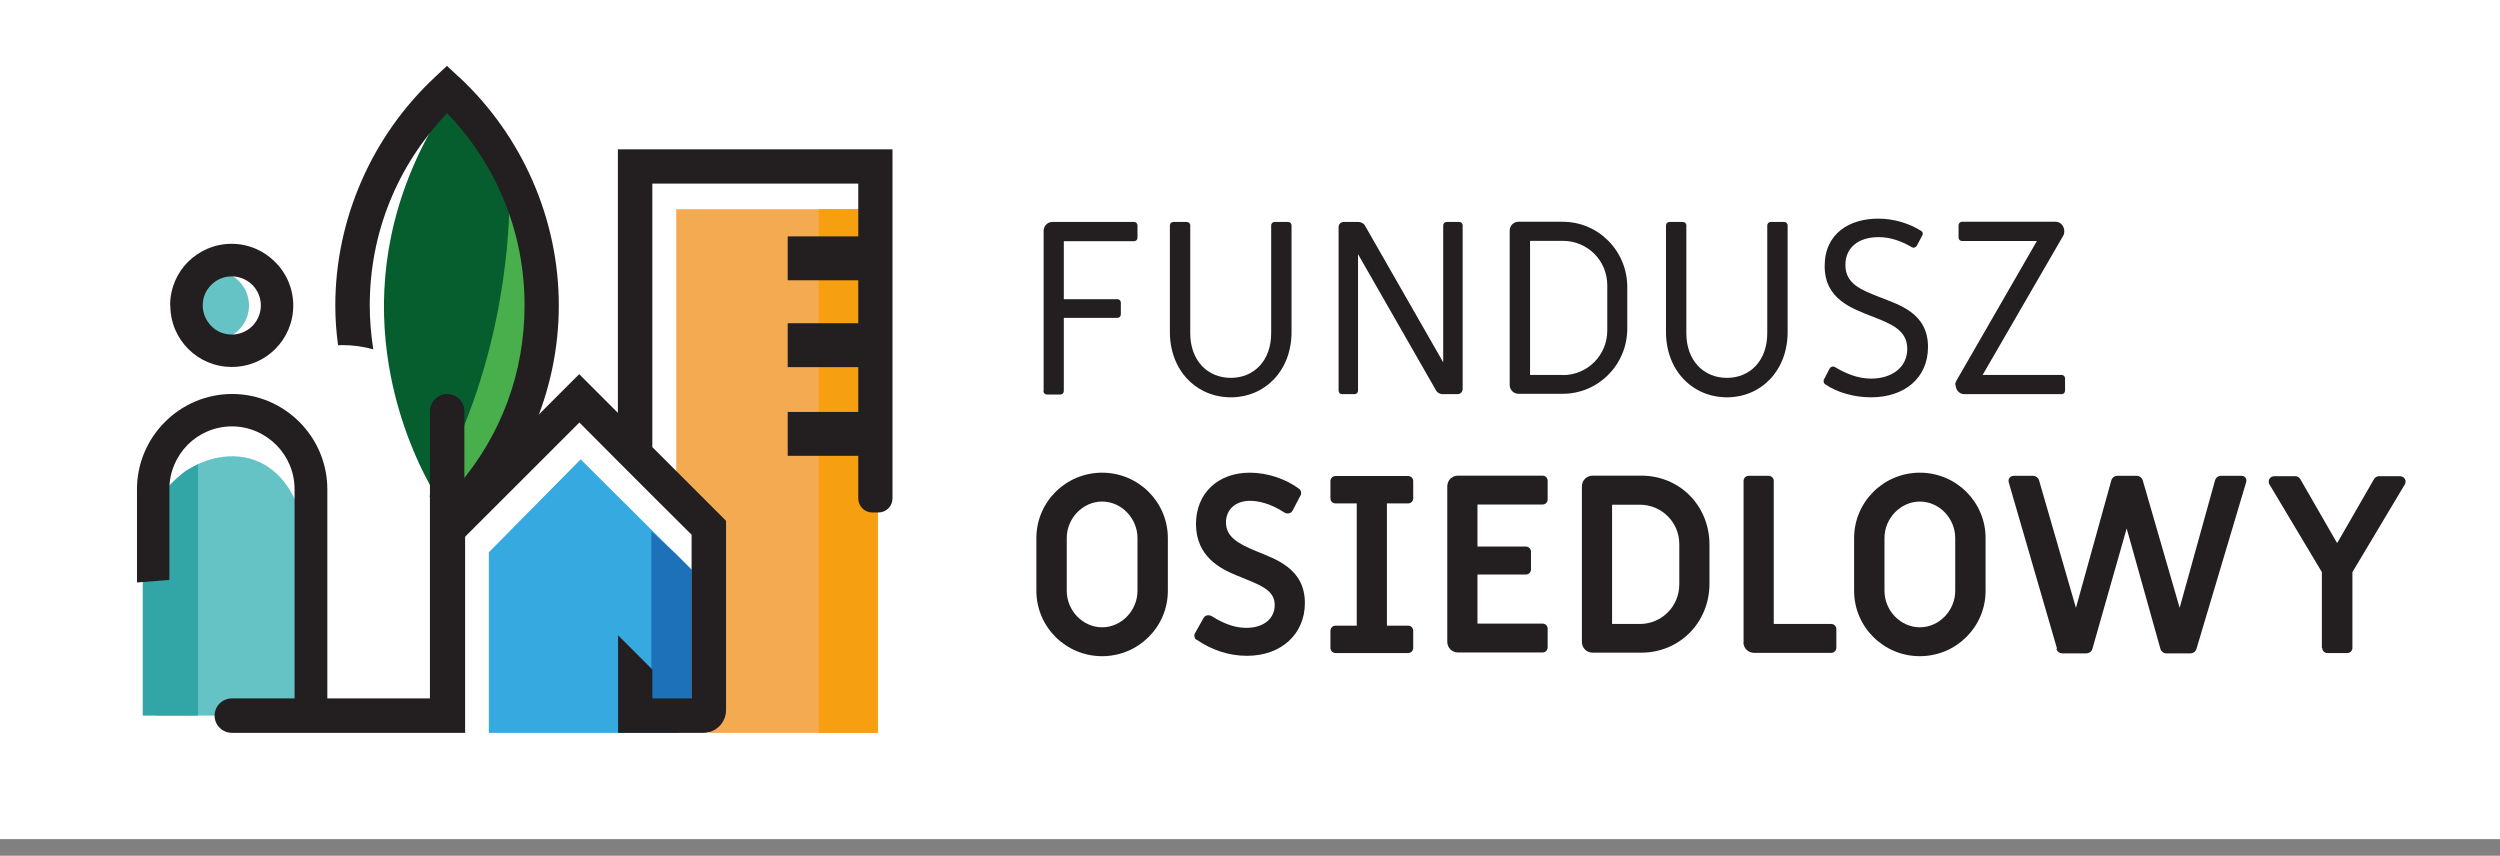 <svg width="149" height="51" viewBox="0 0 149 51" fill="none" xmlns="http://www.w3.org/2000/svg">
<rect x="0" y="0" width="149" height="51" fill="#808080" stroke="none"/>
<g clip-path="url(#clip0_3448_7525)">
<rect width="149" height="50.66" fill="white"/>
<g clip-path="url(#clip1_3448_7525)">
<path d="M62.2 23.283V13.758C62.2 13.46 62.431 13.228 62.729 13.228H67.585C67.707 13.228 67.795 13.317 67.795 13.438V14.166C67.795 14.288 67.707 14.376 67.585 14.376H63.403V17.831H66.592C66.713 17.831 66.802 17.919 66.802 18.04V18.736C66.802 18.857 66.713 18.945 66.592 18.945H63.403V23.305C63.403 23.426 63.314 23.514 63.193 23.514H62.398C62.277 23.514 62.188 23.426 62.188 23.305L62.2 23.283Z" fill="#231F20"/>
<path d="M69.725 19.784V13.438C69.725 13.317 69.813 13.228 69.935 13.228H70.729C70.851 13.228 70.939 13.317 70.939 13.438V19.861C70.939 21.506 71.988 22.521 73.356 22.521C74.725 22.521 75.762 21.506 75.762 19.861V13.438C75.762 13.317 75.85 13.228 75.972 13.228H76.766C76.888 13.228 76.976 13.317 76.976 13.438V19.784C76.976 22.113 75.376 23.68 73.356 23.68C71.336 23.68 69.725 22.113 69.725 19.784Z" fill="#231F20"/>
<path d="M79.78 23.283V13.537C79.78 13.361 79.912 13.228 80.089 13.228H80.961C81.104 13.228 81.27 13.306 81.347 13.438L86.015 21.594V13.438C86.015 13.317 86.104 13.228 86.225 13.228H86.965C87.086 13.228 87.174 13.317 87.174 13.438V23.183C87.174 23.36 87.042 23.492 86.865 23.492H85.982C85.839 23.492 85.673 23.415 85.596 23.283L80.939 15.149V23.283C80.939 23.404 80.85 23.492 80.729 23.492H79.99C79.868 23.492 79.78 23.404 79.78 23.283Z" fill="#231F20"/>
<path d="M89.978 22.951V13.747C89.978 13.449 90.209 13.217 90.507 13.217H93.134C95.264 13.217 96.986 14.95 96.986 17.113V19.574C96.986 21.749 95.253 23.47 93.134 23.47H90.507C90.209 23.47 89.978 23.238 89.978 22.941V22.951ZM93.145 22.356C94.613 22.356 95.794 21.175 95.794 19.696V17.003C95.794 15.524 94.613 14.354 93.145 14.354H91.192V22.345H93.145V22.356Z" fill="#231F20"/>
<path d="M99.293 19.784V13.438C99.293 13.317 99.381 13.228 99.502 13.228H100.297C100.418 13.228 100.506 13.317 100.506 13.438V19.861C100.506 21.506 101.555 22.521 102.923 22.521C104.292 22.521 105.329 21.506 105.329 19.861V13.438C105.329 13.317 105.418 13.228 105.539 13.228H106.334C106.455 13.228 106.543 13.317 106.543 13.438V19.784C106.543 22.113 104.943 23.68 102.923 23.68C100.904 23.68 99.293 22.113 99.293 19.784Z" fill="#231F20"/>
<path d="M108.772 22.896C108.695 22.852 108.673 22.731 108.695 22.642L109.037 21.98C109.081 21.892 109.159 21.848 109.247 21.848C109.291 21.848 109.324 21.848 109.368 21.881C109.986 22.245 110.693 22.565 111.52 22.565C112.745 22.565 113.673 21.903 113.673 20.788C113.673 19.674 112.701 19.298 111.631 18.879C110.329 18.371 108.75 17.82 108.75 15.855C108.75 13.89 110.262 13.03 111.94 13.03C112.9 13.03 113.827 13.328 114.511 13.769C114.589 13.813 114.633 13.935 114.567 14.034L114.246 14.641C114.191 14.74 114.059 14.806 113.937 14.729C113.319 14.365 112.668 14.133 111.962 14.133C110.77 14.133 109.986 14.751 109.986 15.789C109.986 16.925 110.936 17.279 112.028 17.709C113.198 18.173 114.909 18.658 114.909 20.678C114.909 22.543 113.496 23.68 111.509 23.68C110.538 23.68 109.501 23.404 108.772 22.896Z" fill="#231F20"/>
<path d="M116.531 22.93C116.531 22.841 116.564 22.753 116.609 22.676L121.398 14.365H116.94C116.818 14.365 116.73 14.277 116.73 14.155V13.427C116.73 13.306 116.818 13.217 116.94 13.217H122.524C122.822 13.217 123.032 13.493 123.032 13.78C123.032 13.869 123.021 13.957 122.977 14.034L118.165 22.345H122.866C122.988 22.345 123.076 22.433 123.076 22.554V23.283C123.076 23.404 122.988 23.492 122.866 23.492H117.061C116.763 23.492 116.553 23.216 116.553 22.93H116.531Z" fill="#231F20"/>
<path d="M61.768 35.213V32.068C61.768 29.915 63.523 28.172 65.686 28.172C67.849 28.172 69.604 29.915 69.604 32.068V35.213C69.604 37.365 67.849 39.109 65.686 39.109C63.523 39.109 61.768 37.365 61.768 35.213ZM67.794 35.213V32.068C67.794 30.887 66.834 29.893 65.686 29.893C64.538 29.893 63.578 30.887 63.578 32.068V35.213C63.578 36.394 64.538 37.387 65.686 37.387C66.834 37.387 67.794 36.394 67.794 35.213Z" fill="#231F20"/>
<path d="M71.293 38.127C71.204 38.071 71.149 37.895 71.204 37.773L71.723 36.846C71.778 36.725 71.9 36.67 71.999 36.67C72.076 36.67 72.12 36.67 72.22 36.725C73.091 37.277 73.754 37.42 74.283 37.42C75.343 37.42 75.972 36.846 75.972 36.063C75.972 35.114 75.045 34.849 73.654 34.275C72.782 33.911 71.281 33.193 71.281 31.229C71.281 29.408 72.584 28.172 74.482 28.172C75.519 28.172 76.612 28.525 77.44 29.143C77.528 29.198 77.583 29.375 77.528 29.496L77.043 30.423C76.987 30.544 76.866 30.6 76.767 30.6C76.689 30.6 76.645 30.6 76.546 30.544C75.707 29.993 74.968 29.849 74.504 29.849C73.599 29.849 73.069 30.401 73.069 31.129C73.069 31.946 73.687 32.365 74.846 32.84C76.027 33.326 77.771 33.877 77.771 35.941C77.771 37.784 76.369 39.087 74.317 39.087C73.224 39.087 72.175 38.722 71.304 38.115L71.293 38.127Z" fill="#231F20"/>
<path d="M79.294 38.612V37.597C79.294 37.42 79.427 37.288 79.603 37.288H80.862V30.004H79.603C79.427 30.004 79.294 29.871 79.294 29.695V28.679C79.294 28.503 79.427 28.37 79.603 28.37H83.919C84.095 28.37 84.228 28.503 84.228 28.679V29.695C84.228 29.871 84.095 30.004 83.919 30.004H82.66V37.288H83.919C84.095 37.288 84.228 37.42 84.228 37.597V38.612C84.228 38.789 84.095 38.921 83.919 38.921H79.603C79.427 38.921 79.294 38.789 79.294 38.612Z" fill="#231F20"/>
<path d="M86.258 38.281V28.988C86.258 28.635 86.534 28.348 86.898 28.348H91.931C92.108 28.348 92.24 28.481 92.24 28.657V29.761C92.24 29.938 92.108 30.07 91.931 30.07H88.057V32.575H90.938C91.114 32.575 91.247 32.708 91.247 32.884V33.933C91.247 34.109 91.114 34.242 90.938 34.242H88.057V37.166H91.931C92.108 37.166 92.24 37.299 92.24 37.475V38.579C92.24 38.756 92.108 38.888 91.931 38.888H86.898C86.545 38.888 86.258 38.612 86.258 38.248V38.281Z" fill="#231F20"/>
<path d="M94.281 38.281V28.988C94.281 28.635 94.557 28.348 94.921 28.348H97.813C100.12 28.348 101.885 30.147 101.885 32.465V34.782C101.885 37.1 100.108 38.899 97.813 38.899H94.921C94.568 38.899 94.281 38.623 94.281 38.259V38.281ZM97.736 37.188C99.038 37.188 100.086 36.14 100.086 34.827V32.432C100.086 31.129 99.038 30.081 97.736 30.081H96.08V37.188H97.736Z" fill="#231F20"/>
<path d="M103.917 38.281V28.668C103.917 28.492 104.049 28.359 104.226 28.359H105.407C105.583 28.359 105.716 28.492 105.716 28.668V37.188H109.137C109.314 37.188 109.446 37.321 109.446 37.498V38.601C109.446 38.778 109.314 38.91 109.137 38.91H104.546C104.193 38.91 103.906 38.634 103.906 38.27L103.917 38.281Z" fill="#231F20"/>
<path d="M110.505 35.213V32.068C110.505 29.915 112.26 28.172 114.423 28.172C116.586 28.172 118.341 29.915 118.341 32.068V35.213C118.341 37.365 116.586 39.109 114.423 39.109C112.26 39.109 110.505 37.365 110.505 35.213ZM116.531 35.213V32.068C116.531 30.887 115.571 29.893 114.423 29.893C113.276 29.893 112.315 30.887 112.315 32.068V35.213C112.315 36.394 113.276 37.387 114.423 37.387C115.571 37.387 116.531 36.394 116.531 35.213Z" fill="#231F20"/>
<path d="M122.601 38.667L119.72 28.746C119.72 28.746 119.709 28.691 119.709 28.657C119.709 28.492 119.841 28.359 120.018 28.359H121.166C121.342 28.359 121.486 28.481 121.53 28.635L123.726 36.228L125.834 28.635C125.878 28.47 126.022 28.359 126.198 28.359H127.346C127.523 28.359 127.666 28.481 127.71 28.635L129.907 36.228L132.015 28.635C132.059 28.47 132.202 28.359 132.379 28.359H133.593C133.803 28.359 133.935 28.536 133.869 28.746L130.911 38.667C130.867 38.844 130.701 38.943 130.525 38.943H129.123C128.946 38.943 128.803 38.822 128.759 38.667L126.75 31.494L124.708 38.667C124.664 38.844 124.499 38.943 124.322 38.943H122.921C122.744 38.943 122.601 38.822 122.556 38.667H122.601Z" fill="#231F20"/>
<path d="M138.383 38.612V34.098L135.271 28.889C135.227 28.834 135.216 28.768 135.216 28.701C135.216 28.525 135.359 28.381 135.569 28.381H136.794C136.915 28.381 137.026 28.436 137.092 28.547L139.277 32.343H139.31L141.496 28.547C141.551 28.448 141.672 28.381 141.794 28.381H143.019C143.228 28.381 143.372 28.525 143.372 28.701C143.372 28.779 143.361 28.834 143.317 28.889L140.204 34.098V38.612C140.204 38.789 140.072 38.921 139.895 38.921H138.714C138.538 38.921 138.405 38.789 138.405 38.612H138.383Z" fill="#231F20"/>
<path d="M12.789 20.259C13.922 20.259 14.841 19.339 14.841 18.206C14.841 17.072 13.922 16.153 12.789 16.153C11.655 16.153 10.736 17.072 10.736 18.206C10.736 19.339 11.655 20.259 12.789 20.259Z" fill="#65C2C5"/>
<path d="M17.921 42.651H9.323V30.423C9.952 27.509 15.537 25.137 17.656 29.938L17.921 30.368V42.651Z" fill="#65C2C5"/>
<path d="M11.796 42.651H8.507V30.82L10.119 28.922L10.538 28.525C10.726 28.348 10.935 28.149 11.156 28.017L11.796 27.664V42.651Z" fill="#32A5A6"/>
<path d="M26.54 31.67V30.39C26.54 30.39 26.131 29.849 25.59 28.845C23.792 25.534 20.238 16.694 26.175 6.927L26.529 6.297C26.529 6.297 28.692 8.317 30.347 11.507C31.385 13.482 32.212 15.91 32.212 18.581C32.212 25.545 26.529 31.659 26.529 31.659L26.54 31.67Z" fill="#065E2F"/>
<path d="M26.54 32.399V31.118C26.54 31.118 26.132 30.578 25.591 29.573C29.917 22.256 30.325 14.354 30.359 12.246C31.396 14.222 32.224 16.65 32.224 19.32C32.224 26.284 26.54 32.399 26.54 32.399Z" fill="#49AE4C"/>
<path d="M27.666 42.662H25.624V24.508C25.624 23.945 26.088 23.481 26.65 23.481C27.213 23.481 27.677 23.945 27.677 24.508V42.662H27.666Z" fill="#231F20"/>
<path d="M19.487 43.28H17.556V36.206V34.043V32.1V31.88V29.154C17.556 28.127 17.137 27.189 16.463 26.516C15.79 25.843 14.852 25.413 13.826 25.413C12.799 25.413 11.861 25.832 11.188 26.505C10.515 27.189 10.095 28.116 10.095 29.154V34.562L8.164 34.716V29.154C8.164 27.598 8.804 26.174 9.831 25.148C10.857 24.121 12.281 23.481 13.837 23.481C15.393 23.481 16.817 24.121 17.843 25.148C18.869 26.174 19.509 27.598 19.509 29.154V43.28H19.487Z" fill="#231F20"/>
<path d="M10.151 18.206C10.151 19.221 10.559 20.137 11.221 20.799C11.883 21.462 12.799 21.87 13.815 21.87C14.83 21.87 15.746 21.462 16.408 20.799C17.07 20.137 17.479 19.221 17.479 18.206C17.479 17.201 17.07 16.274 16.397 15.612C15.735 14.95 14.819 14.531 13.804 14.531C12.788 14.531 11.883 14.939 11.21 15.601C10.548 16.263 10.14 17.179 10.14 18.195L10.151 18.206ZM12.082 18.206C12.082 17.72 12.27 17.29 12.59 16.981C12.899 16.661 13.34 16.473 13.815 16.473C14.289 16.473 14.731 16.672 15.04 16.981C15.349 17.29 15.547 17.731 15.547 18.206C15.547 18.68 15.349 19.122 15.04 19.431C14.731 19.74 14.289 19.939 13.815 19.939C13.34 19.939 12.899 19.751 12.59 19.431C12.281 19.111 12.082 18.68 12.082 18.195V18.206Z" fill="#231F20"/>
<path d="M41.219 33.955V41.636L40.921 42.42L40.457 43.678H29.134V32.917L34.608 27.377L39.486 32.233L40.303 33.039L41.219 33.955Z" fill="#36A9E1"/>
<path d="M41.219 33.955V41.636L40.921 42.42L38.824 41.857V31.67L40.303 33.039L41.219 33.955Z" fill="#1D71B8"/>
<path d="M52.321 12.467V43.678H42.278V31.163L40.303 28.911V12.467H52.321Z" fill="#F4AA50"/>
<path d="M52.321 12.467H48.801V43.689H52.321V12.467Z" fill="#F69F11"/>
<path d="M36.826 8.902V24.607L34.52 22.3L25.669 31.151V41.625H13.815C13.253 41.625 12.789 42.089 12.789 42.651C12.789 43.214 13.253 43.678 13.815 43.678H27.721V31.99L34.531 25.181L36.837 27.498L38.879 29.54L41.219 31.869V41.625H38.879V39.903L36.837 37.862V43.678H41.914C42.665 43.678 43.272 43.071 43.272 42.32V31.041L38.879 26.649V10.944H51.152V29.706C51.152 30.169 51.527 30.544 51.99 30.544H52.355C52.818 30.544 53.193 30.169 53.193 29.706V8.902H36.826Z" fill="#231F20"/>
<path d="M51.439 21.881H46.947V19.265H51.439V21.881ZM51.439 27.167H46.947V24.552H51.439V27.167ZM51.439 16.705H46.947V14.089H51.439V16.705Z" fill="#231F20"/>
<path d="M27.335 4.576L26.639 3.925L25.944 4.576C22.159 8.096 19.984 13.074 19.984 18.206C19.984 19 20.04 19.795 20.15 20.579C20.238 20.579 20.316 20.568 20.404 20.568C21.044 20.568 21.662 20.656 22.247 20.821C22.114 19.961 22.037 19.089 22.037 18.206C22.037 13.891 23.671 9.862 26.65 6.75C29.63 9.851 31.264 13.88 31.264 18.206C31.264 22.201 29.873 25.942 27.302 28.933C27.092 30.015 26.628 31.019 25.977 31.858L26.65 32.487L27.346 31.836C31.131 28.315 33.305 23.349 33.305 18.206C33.305 13.063 31.131 8.096 27.346 4.576H27.335Z" fill="#231F20"/>
</g>
</g>
<defs>
<clipPath id="clip0_3448_7525">
<rect width="149" height="50.014" fill="white"/>
</clipPath>
<clipPath id="clip1_3448_7525">
<rect width="135.218" height="39.753" fill="white" transform="translate(8.143 3.925)"/>
</clipPath>
</defs>
</svg>
